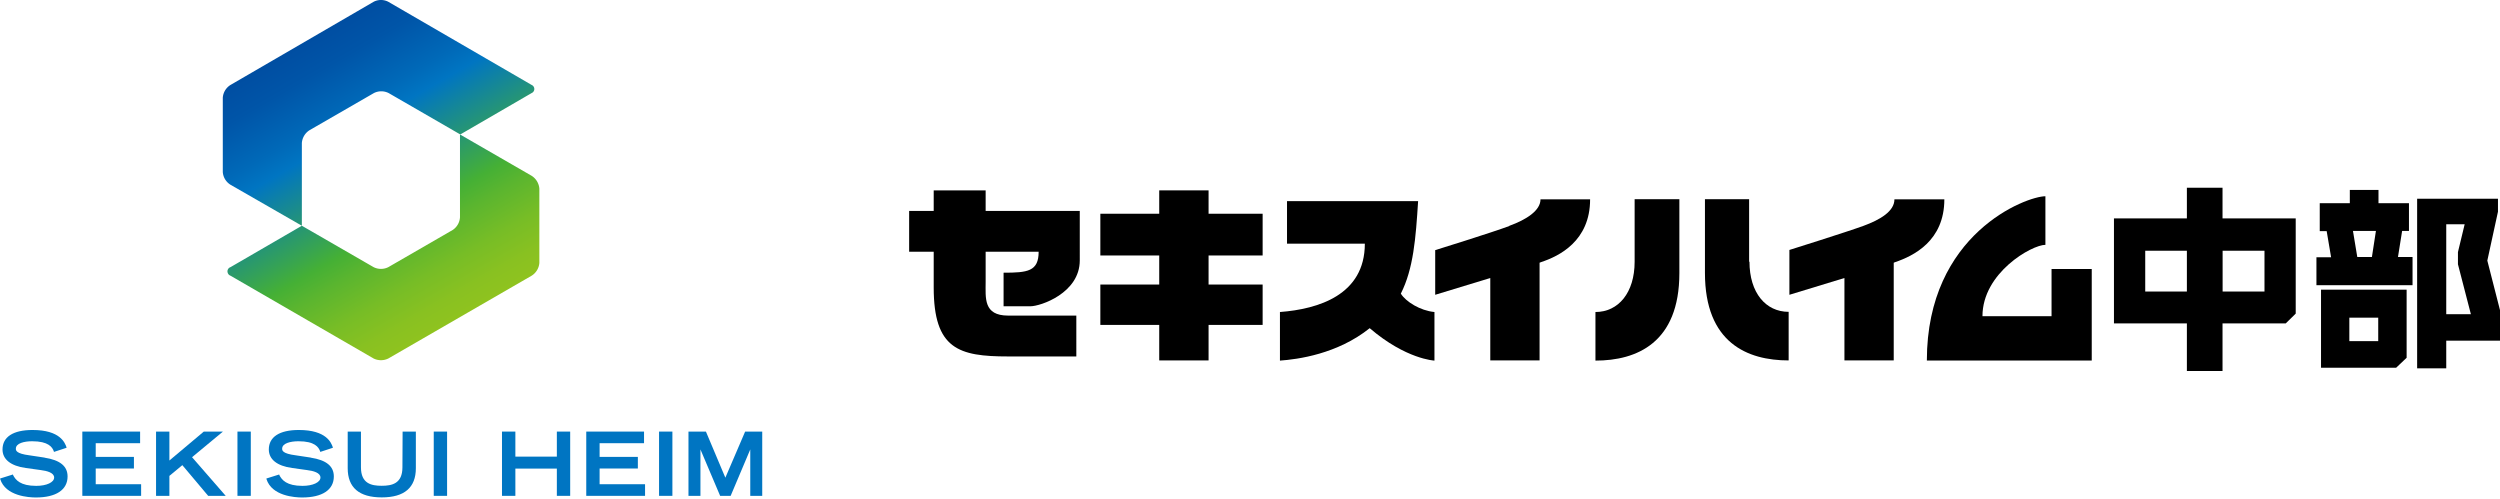 <svg id="レイヤー_1" data-name="レイヤー 1" xmlns="http://www.w3.org/2000/svg" xmlns:xlink="http://www.w3.org/1999/xlink" viewBox="0 0 566 113"><defs><style>.cls-1{fill:#0075c2;}.cls-2{fill:url(#名称未設定グラデーション_4);}.cls-3{fill:url(#名称未設定グラデーション_4-2);}</style><linearGradient id="名称未設定グラデーション_4" x1="72.87" y1="154.43" x2="108.42" y2="92.85" gradientTransform="matrix(1, 0, 0, -1, 0, 162)" gradientUnits="userSpaceOnUse"><stop offset="0" stop-color="#004ea2"/><stop offset="0.1" stop-color="#0055a8"/><stop offset="0.25" stop-color="#0069b8"/><stop offset="0.32" stop-color="#0075c2"/><stop offset="0.64" stop-color="#45b035"/><stop offset="0.71" stop-color="#5ab52f"/><stop offset="0.83" stop-color="#77bd26"/><stop offset="0.93" stop-color="#89c121"/><stop offset="1" stop-color="#8fc31f"/></linearGradient><linearGradient id="名称未設定グラデーション_4-2" x1="64.29" y1="149.19" x2="99.82" y2="87.61" xlink:href="#名称未設定グラデーション_4"/></defs><path class="cls-1" d="M10.09,103.6l-3.39-.51c-3.11-.39-3.11-1.14-3.11-1.51,0-1.24,1.9-1.68,3.69-1.68,3.67,0,4.57,1.32,4.92,2.31l0,.11,2.86-.94,0-.11c-.35-1-1.41-3.92-7.69-3.92-4.39,0-6.8,1.57-6.8,4.41,0,2.24,1.87,3.73,5.26,4.19l3.43.48c1.38.17,3,.6,3,1.68S10.56,110,8.2,110c-3.57,0-4.69-1.33-5.26-2.49l0-.09-2.9.91,0,.11c1.21,3.89,6.5,4.19,8.09,4.19,4.56,0,7.17-1.73,7.17-4.76,0-2.32-1.7-3.71-5.2-4.25"/><polygon class="cls-1" points="21.67 106.07 30.32 106.07 30.32 103.44 21.67 103.44 21.67 100.34 31.72 100.34 31.72 97.71 18.64 97.71 18.64 112.26 31.95 112.26 31.95 109.63 21.67 109.63 21.67 106.07"/><polygon class="cls-1" points="50.47 97.71 46.14 97.71 38.35 104.26 38.35 97.71 35.33 97.71 35.33 112.26 38.35 112.26 38.35 107.74 41.28 105.31 47.13 112.26 51.1 112.26 43.48 103.51 50.47 97.71"/><rect class="cls-1" x="53.76" y="97.71" width="3.02" height="14.55"/><path class="cls-1" d="M70.37,103.6,67,103.09c-3.12-.39-3.12-1.14-3.12-1.51,0-1.24,1.91-1.68,3.7-1.68,3.67,0,4.56,1.32,4.91,2.31l0,.11,2.86-.94,0-.11c-.35-1-1.41-3.92-7.7-3.92-4.38,0-6.79,1.57-6.79,4.41,0,2.24,1.87,3.73,5.26,4.19l3.43.48c1.38.17,3,.6,3,1.68S70.84,110,68.48,110c-3.57,0-4.69-1.33-5.26-2.49l0-.09-2.9.91,0,.11c1.21,3.89,6.5,4.19,8.09,4.19,4.56,0,7.17-1.73,7.17-4.76,0-2.32-1.7-3.71-5.2-4.25"/><path class="cls-1" d="M91.11,105.8c0,3.69-2.37,4.18-4.7,4.18s-4.69-.49-4.69-4.18V97.71h-3V106c0,4.39,2.59,6.61,7.71,6.61s7.72-2.22,7.72-6.61V97.71h-3Z"/><rect class="cls-1" x="98.2" y="97.71" width="3.02" height="14.55"/><polygon class="cls-1" points="126.07 103.38 116.68 103.38 116.68 97.71 113.65 97.71 113.65 112.26 116.68 112.26 116.68 106.09 126.07 106.09 126.07 112.26 129.09 112.26 129.09 97.71 126.07 97.71 126.07 103.38"/><polygon class="cls-1" points="135.75 106.07 144.41 106.07 144.41 103.44 135.75 103.44 135.75 100.34 145.81 100.34 145.81 97.71 132.73 97.71 132.73 112.26 146.04 112.26 146.04 109.63 135.75 109.63 135.75 106.07"/><rect class="cls-1" x="149.21" y="97.71" width="3.02" height="14.55"/><polygon class="cls-1" points="168.7 97.71 164.22 108.15 159.85 97.78 159.82 97.71 155.87 97.71 155.87 112.26 158.58 112.26 158.58 101.75 163.01 112.19 163.04 112.26 165.42 112.26 169.86 101.75 169.86 112.26 172.57 112.26 172.57 97.71 168.7 97.71"/><path d="M223.15,43.1H211.39v4.65h-5.56V57h5.56v8.09c0,13.95,5.68,15.61,16.84,15.61h15.45V71.45H228.25c-5.65,0-5.1-4-5.1-7.63V57h12c0,4.45-2.52,4.74-7.94,4.74v7.6h6.07c2.31,0,11.18-3,11.18-10.38V47.75H223.15Z"/><polygon points="273.62 43.1 262.45 43.1 262.45 48.39 249.12 48.39 249.12 57.84 262.45 57.84 262.45 64.42 249.12 64.42 249.12 73.56 262.45 73.56 262.45 81.6 273.62 81.6 273.62 73.56 285.86 73.56 285.86 64.42 273.62 64.42 273.62 57.84 285.86 57.84 285.86 48.39 273.62 48.39 273.62 43.1"/><path d="M317.15,66.48c2.85-5.64,3.38-12.5,3.91-20.94H291.38v9.63H309c0,11.59-10.5,14.81-19.22,15.47v11c4-.28,13-1.47,20.32-7.34,8.23,7.06,14.66,7.34,14.66,7.34v-11c-3.22-.3-6.5-2.35-7.61-4.16"/><path d="M341.7,51.17c-3.84,1.45-16.77,5.46-16.77,5.46V66.74l12.47-3.8V81.6h11.16V59.48l.29-.12C353,58,360,54.57,360,45.13H348.77c0,2.54-3.19,4.6-7.07,6"/><path d="M428.9,45.13c0,2.68-3.18,4.6-7,6s-16.78,5.46-16.78,5.46V66.74l12.46-3.8V81.6h11.16V59.48l.29-.12c4.16-1.41,11.17-4.79,11.17-14.23Z"/><path d="M396,59.27V45.1H386V61.79c0,15.85,9.64,19.81,18.95,19.81v-11c-5.19,0-8.87-4.32-8.87-11.37"/><path d="M370.08,59.27c0,7-3.68,11.37-8.87,11.37v11c9.32,0,19-4,19-19.81V45.1H370.08Z"/><path d="M464.47,71.58H448.83c0-9.82,11.17-16.15,14.25-16.15v-11c-4.26,0-26.84,8.4-26.84,37.19h37.33V60.9h-9.1Z"/><path d="M544.86,65.58H525.48V83.26h17L544.86,81Zm-6.43,11.65h-6.54V71.92h6.54Z"/><path d="M503.18,42.51h-8.07v6.94H478.6V73.21h16.51V84h8.07V73.21H517.5L519.75,71V49.45H503.18Zm-17.5,14.25h9.43V66h-9.43Zm27,9.24h-9.48V56.76h9.48Z"/><path d="M543.84,52.28h1.55V46h-6.9v-3H532v3h-6.81v6.33h1.57l1,5.91h-3.32v6.33h21.76V58.19H542.9Zm-11.13,0h5.2L537,58.19h-3.31Z"/><path d="M565.54,47.93V45h-18.3V83.39h6.59V77.12H566v-6.9L563.13,59ZM553.83,71.14V50.77H558l-1.52,6.3v2.76l2.93,11.31Z"/><path class="cls-2" d="M68.34,51.11V32.38a3.75,3.75,0,0,1,1.75-2.91l14.56-8.4a3.71,3.71,0,0,1,3.34,0l16.22,9.37,16.15-9.37a1,1,0,0,0,0-1.84L87.92.41a3.59,3.59,0,0,0-3.34,0L52.19,19.23a3.7,3.7,0,0,0-1.75,2.9v16.8a3.68,3.68,0,0,0,1.75,2.9Z"/><path class="cls-3" d="M104.14,30.44V49.19a3.7,3.7,0,0,1-1.66,2.88L87.92,60.48a3.71,3.71,0,0,1-3.34,0L68.34,51.11,52.19,60.48a1,1,0,0,0-.62,1.32,1,1,0,0,0,.62.62L84.58,81.16a3.77,3.77,0,0,0,3.34,0l32.44-18.74a3.75,3.75,0,0,0,1.75-2.9V42.71a3.79,3.79,0,0,0-1.75-2.91Z"/></svg>